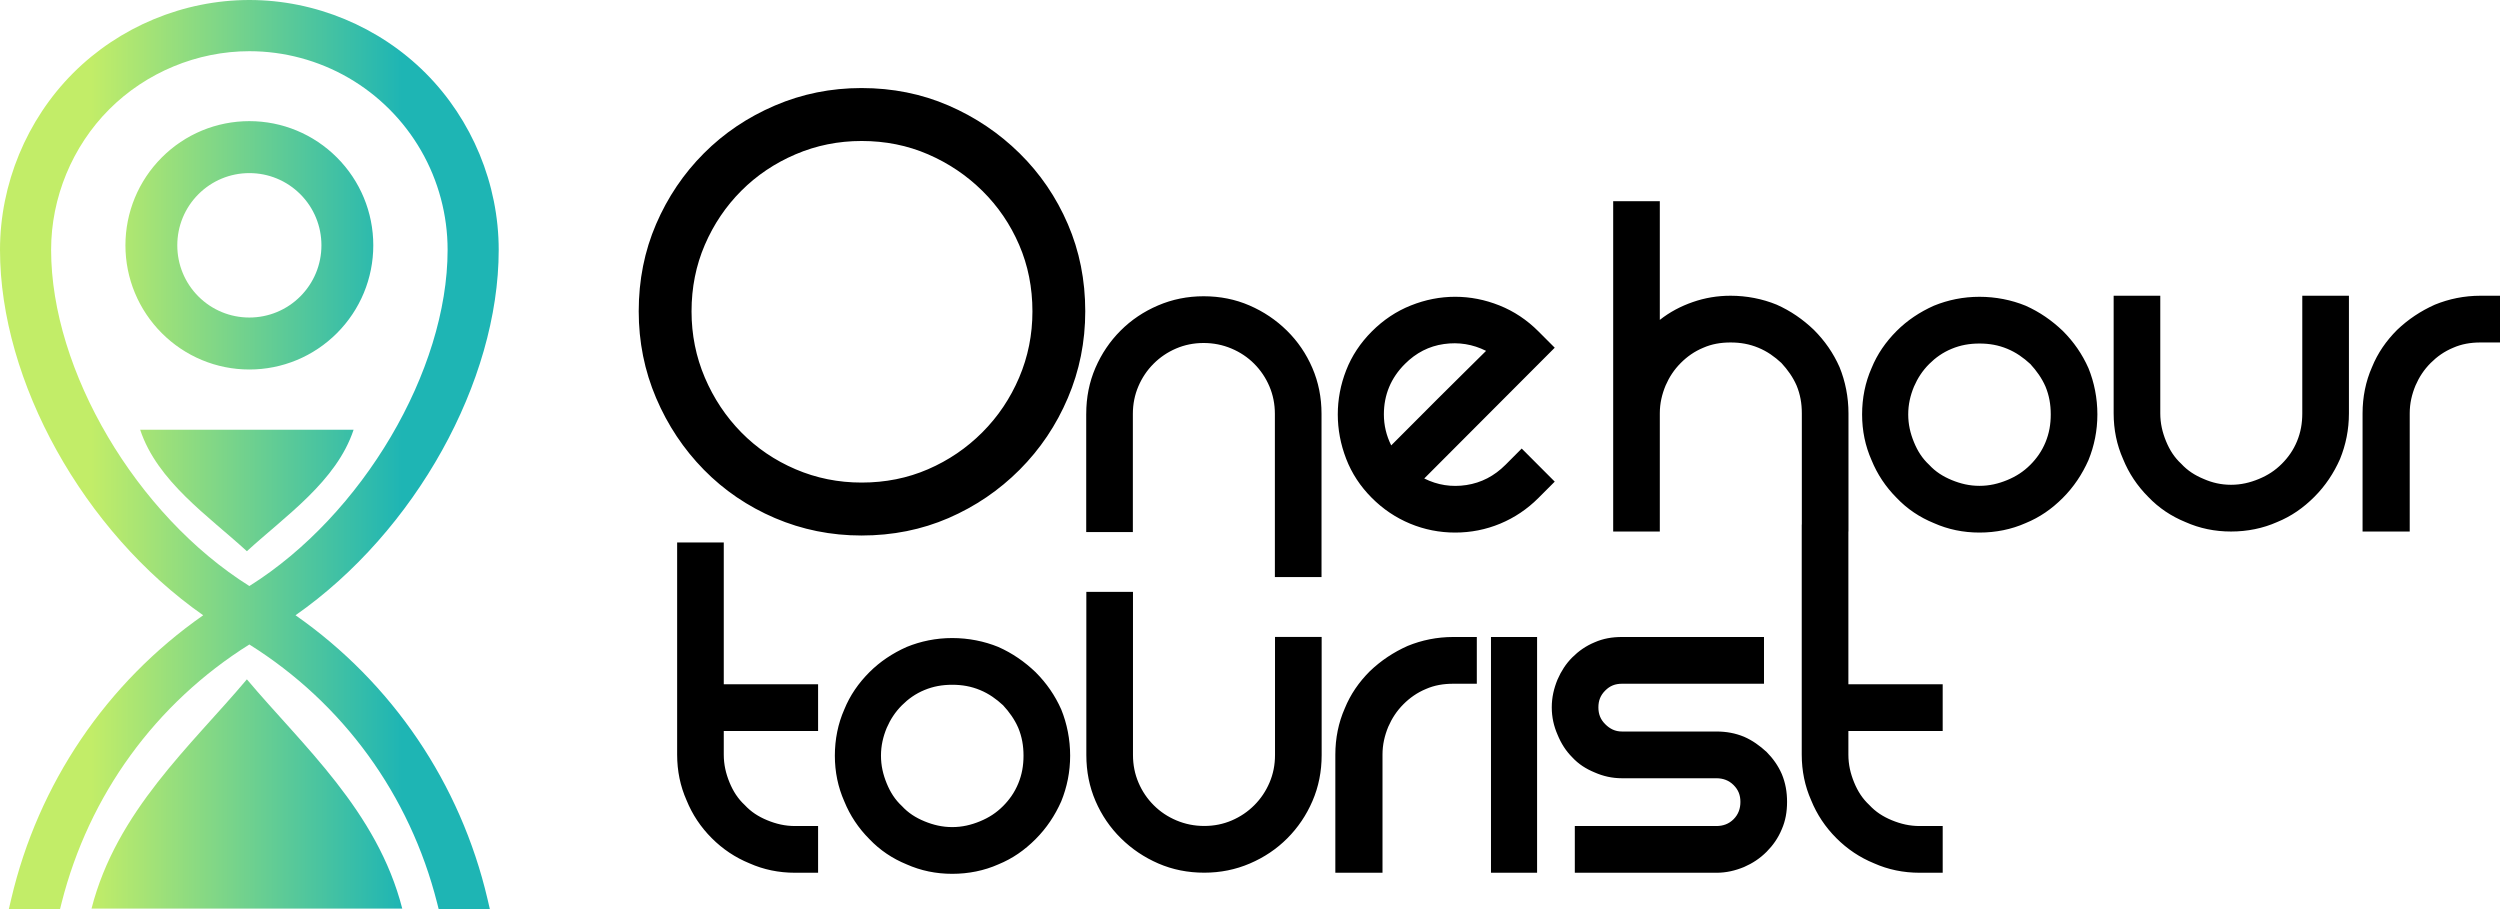 <svg width="187" height="68" viewBox="0 0 187 68" fill="none" xmlns="http://www.w3.org/2000/svg">
<g clip-path="url(#clip0_9_40)">
<path fill-rule="evenodd" clip-rule="evenodd" d="M30.088 67.962H18.467H6.846C8.71 60.669 14.291 55.78 18.467 50.815C22.642 55.78 28.224 60.669 30.088 67.962ZM33.481 18.69C33.481 27.727 27.108 38.533 18.652 43.835C10.197 38.533 3.823 27.728 3.823 18.69C3.823 14.777 5.406 10.947 8.166 8.182C10.926 5.416 14.748 3.83 18.652 3.83H18.655C21.252 3.83 23.815 4.518 26.067 5.82C28.317 7.122 30.194 9.003 31.494 11.259C32.795 13.514 33.481 16.084 33.481 18.689L33.481 18.69ZM22.105 46.021C31.056 39.765 37.303 28.533 37.303 18.69C37.303 13.77 35.312 8.953 31.84 5.474C28.368 1.995 23.56 7.62939e-06 18.652 7.62939e-06C13.742 7.62939e-06 8.935 1.995 5.463 5.474C1.992 8.954 0 13.771 0 18.69C0 28.533 6.248 39.764 15.199 46.022C7.958 51.082 2.859 58.616 0.839 67.244L0.661 68H4.491L4.607 67.535C6.649 59.467 11.635 52.605 18.651 48.207C25.668 52.604 30.654 59.467 32.695 67.535L32.812 68H36.641L36.465 67.244C34.444 58.616 29.344 51.081 22.104 46.021L22.105 46.021ZM18.652 9.061C16.187 9.061 13.84 10.036 12.098 11.783C10.356 13.528 9.382 15.881 9.382 18.35C9.382 20.82 10.359 23.171 12.101 24.917C13.842 26.662 16.189 27.639 18.652 27.639C21.116 27.639 23.463 26.663 25.205 24.917C26.947 23.171 27.922 20.82 27.922 18.35C27.922 15.88 26.947 13.529 25.204 11.783C23.462 10.038 21.116 9.061 18.652 9.061V9.061ZM22.465 14.528C23.48 15.545 24.043 16.911 24.043 18.35C24.043 19.788 23.479 21.153 22.464 22.17C21.449 23.187 20.085 23.751 18.651 23.751C17.216 23.751 15.853 23.188 14.838 22.171C13.822 21.154 13.261 19.788 13.261 18.35C13.261 16.912 13.824 15.546 14.839 14.53C15.854 13.513 17.216 12.948 18.651 12.948C20.086 12.948 21.449 13.511 22.464 14.528L22.465 14.528ZM26.449 32.144H18.467H10.484C11.764 36.009 15.599 38.6 18.467 41.231C21.335 38.6 25.168 36.009 26.449 32.144Z" fill="url(#paint0_linear_9_40)"/>
<path d="M76.232 28.243C75.569 29.799 74.651 31.164 73.478 32.34C72.304 33.516 70.951 34.436 69.417 35.1C67.883 35.765 66.228 36.096 64.448 36.096C62.707 36.096 61.06 35.765 59.508 35.1C57.955 34.436 56.603 33.516 55.446 32.34C54.293 31.164 53.384 29.799 52.721 28.243C52.059 26.688 51.727 25.038 51.727 23.293C51.727 21.51 52.059 19.85 52.721 18.314C53.384 16.777 54.293 15.43 55.446 14.274C56.603 13.116 57.955 12.206 59.508 11.542C61.06 10.878 62.707 10.546 64.448 10.546C66.228 10.546 67.883 10.878 69.417 11.542C70.95 12.206 72.304 13.116 73.478 14.274C74.65 15.43 75.569 16.777 76.232 18.314C76.896 19.85 77.226 21.51 77.226 23.293C77.226 25.038 76.895 26.688 76.232 28.243ZM145.314 61.787V65.282H143.589C142.374 65.282 141.237 65.047 140.179 64.576C139.121 64.143 138.18 63.516 137.357 62.691C136.534 61.866 135.906 60.923 135.475 59.862C135.005 58.801 134.77 57.662 134.77 56.445V39.235H134.777V30.919C134.777 30.173 134.66 29.505 134.385 28.837C134.111 28.209 133.719 27.66 133.247 27.149C132.739 26.678 132.19 26.285 131.523 26.01C130.857 25.735 130.191 25.617 129.447 25.617C128.702 25.617 128.035 25.735 127.408 26.01C126.742 26.285 126.193 26.678 125.723 27.149C125.213 27.66 124.861 28.209 124.586 28.837C124.311 29.505 124.154 30.173 124.154 30.919V39.757H120.666V15.051H124.154V23.928C124.9 23.339 125.723 22.906 126.623 22.593C127.525 22.278 128.466 22.121 129.446 22.121C130.661 22.121 131.837 22.357 132.895 22.789C133.954 23.261 134.855 23.888 135.678 24.674C136.501 25.5 137.128 26.402 137.599 27.463C138.03 28.523 138.266 29.702 138.266 30.919V39.757H138.259V51.182H145.313V54.678H138.259V56.445C138.259 57.191 138.415 57.859 138.689 58.527C138.964 59.195 139.317 59.744 139.826 60.216C140.297 60.726 140.845 61.08 141.511 61.355C142.178 61.63 142.844 61.787 143.589 61.787H145.314ZM131.947 47.647V51.144H121.324C120.815 51.144 120.422 51.299 120.07 51.654C119.717 52.008 119.56 52.4 119.56 52.911C119.56 53.421 119.717 53.815 120.07 54.168C120.422 54.521 120.815 54.717 121.324 54.717H128.379C129.125 54.717 129.79 54.836 130.457 55.11C131.084 55.385 131.633 55.778 132.143 56.249C132.612 56.72 133.005 57.27 133.279 57.899C133.554 58.566 133.672 59.234 133.672 59.98C133.672 60.726 133.554 61.394 133.279 62.023C133.005 62.691 132.612 63.24 132.143 63.712C131.633 64.222 131.084 64.576 130.457 64.851C129.791 65.125 129.125 65.283 128.379 65.283H117.796V61.787H128.379C128.889 61.787 129.321 61.63 129.673 61.277C130.025 60.923 130.183 60.491 130.183 59.981C130.183 59.471 130.026 59.077 129.673 58.723C129.321 58.371 128.889 58.213 128.379 58.213H121.324C120.579 58.213 119.913 58.056 119.286 57.781C118.619 57.506 118.071 57.153 117.6 56.642C117.13 56.171 116.777 55.621 116.503 54.953C116.229 54.325 116.072 53.657 116.072 52.911C116.072 52.164 116.229 51.497 116.503 50.829C116.777 50.201 117.13 49.65 117.6 49.179C118.071 48.708 118.619 48.315 119.286 48.041C119.913 47.766 120.579 47.647 121.324 47.647H131.947V47.647ZM111.525 47.647H114.974V65.282H111.525V47.647ZM110.466 47.647V51.144H108.702C107.957 51.144 107.291 51.26 106.663 51.535C105.998 51.811 105.449 52.203 104.978 52.675C104.469 53.185 104.116 53.736 103.841 54.364C103.567 55.031 103.411 55.7 103.411 56.446V65.283H99.883V56.446C99.883 55.229 100.118 54.05 100.588 52.99C101.02 51.929 101.647 51.026 102.47 50.201C103.293 49.415 104.233 48.787 105.292 48.315C106.35 47.883 107.487 47.647 108.703 47.647H110.466L110.466 47.647ZM76.166 58.605C75.892 59.273 75.501 59.823 75.03 60.295C74.52 60.805 73.972 61.158 73.305 61.433C72.638 61.708 71.973 61.866 71.228 61.866C70.482 61.866 69.816 61.708 69.15 61.433C68.484 61.158 67.935 60.805 67.465 60.295C66.955 59.823 66.603 59.273 66.328 58.605C66.054 57.938 65.897 57.27 65.897 56.524C65.897 55.779 66.053 55.11 66.328 54.443C66.603 53.815 66.955 53.264 67.465 52.754C67.935 52.282 68.484 51.889 69.15 51.614C69.816 51.339 70.482 51.221 71.228 51.221C71.973 51.221 72.639 51.339 73.305 51.614C73.971 51.889 74.52 52.282 75.03 52.754C75.501 53.264 75.892 53.814 76.166 54.443C76.441 55.11 76.559 55.779 76.559 56.524C76.559 57.27 76.441 57.938 76.166 58.605ZM79.381 53.067C78.91 52.008 78.283 51.104 77.46 50.278C76.637 49.493 75.736 48.865 74.677 48.393C73.619 47.962 72.443 47.726 71.228 47.726C70.013 47.726 68.876 47.961 67.817 48.393C66.758 48.865 65.819 49.493 65.034 50.278C64.211 51.104 63.584 52.007 63.153 53.067C62.683 54.127 62.447 55.306 62.447 56.524C62.447 57.741 62.683 58.88 63.153 59.941C63.584 61.002 64.211 61.944 65.034 62.769C65.819 63.594 66.758 64.222 67.817 64.655C68.876 65.126 70.013 65.362 71.228 65.362C72.443 65.362 73.619 65.126 74.677 64.655C75.736 64.222 76.637 63.594 77.46 62.769C78.283 61.944 78.91 61.002 79.381 59.941C79.811 58.88 80.047 57.741 80.047 56.524C80.047 55.306 79.811 54.128 79.381 53.067ZM61.193 61.787V65.282H59.468C58.253 65.282 57.117 65.047 56.058 64.576C55 64.143 54.059 63.516 53.236 62.691C52.413 61.866 51.785 60.923 51.355 59.862C50.884 58.801 50.65 57.662 50.65 56.445V40.578H54.138V51.182H61.193V54.678H54.138V56.445C54.138 57.191 54.294 57.859 54.568 58.527C54.843 59.195 55.197 59.744 55.705 60.216C56.176 60.726 56.724 61.08 57.391 61.355C58.058 61.63 58.724 61.787 59.468 61.787H61.193ZM98.86 56.479C98.86 57.709 98.631 58.855 98.173 59.916C97.716 60.976 97.089 61.905 96.292 62.704C95.495 63.504 94.561 64.131 93.489 64.59C92.419 65.049 91.281 65.277 90.079 65.277C88.85 65.277 87.707 65.049 86.648 64.59C85.59 64.131 84.656 63.504 83.846 62.704C83.036 61.905 82.402 60.976 81.945 59.916C81.488 58.855 81.258 57.71 81.258 56.479V44.272H84.747V56.479C84.747 57.212 84.885 57.899 85.159 58.541C85.432 59.182 85.812 59.746 86.297 60.229C86.78 60.714 87.348 61.094 88.002 61.369C88.655 61.644 89.347 61.782 90.079 61.782C90.811 61.782 91.497 61.644 92.137 61.369C92.777 61.094 93.34 60.714 93.823 60.229C94.306 59.746 94.685 59.182 94.959 58.541C95.234 57.899 95.371 57.212 95.371 56.479V47.641H98.86V56.479ZM187.303 22.122V25.617H185.54C184.795 25.617 184.128 25.735 183.501 26.01C182.835 26.285 182.286 26.678 181.816 27.149C181.306 27.66 180.953 28.209 180.679 28.837C180.404 29.505 180.247 30.173 180.247 30.919V39.757H176.72V30.919C176.72 29.702 176.955 28.524 177.425 27.463C177.857 26.402 178.483 25.5 179.306 24.674C180.13 23.889 181.071 23.261 182.128 22.789C183.187 22.357 184.324 22.121 185.54 22.121H187.303V22.122ZM175.7 22.122V30.919C175.7 32.137 175.465 33.276 175.033 34.337C174.564 35.398 173.936 36.341 173.112 37.166C172.29 37.989 171.388 38.618 170.33 39.05C169.271 39.522 168.096 39.758 166.881 39.758C165.665 39.758 164.529 39.522 163.471 39.05C162.412 38.618 161.471 37.99 160.687 37.166C159.864 36.341 159.237 35.398 158.806 34.337C158.335 33.276 158.101 32.137 158.101 30.919V22.122H161.589V30.919C161.589 31.666 161.745 32.334 162.019 33.001C162.294 33.669 162.647 34.22 163.156 34.69C163.627 35.201 164.176 35.554 164.842 35.829C165.469 36.105 166.136 36.262 166.88 36.262C167.625 36.262 168.292 36.105 168.958 35.829C169.624 35.554 170.173 35.201 170.683 34.69C171.153 34.219 171.545 33.669 171.819 33.001C172.093 32.334 172.211 31.666 172.211 30.919V22.122H175.7H175.7ZM142.735 30.998C142.735 31.744 142.891 32.412 143.166 33.08C143.44 33.748 143.793 34.298 144.302 34.769C144.772 35.28 145.321 35.632 145.988 35.908C146.654 36.183 147.32 36.341 148.065 36.341C148.81 36.341 149.476 36.183 150.143 35.908C150.808 35.632 151.357 35.28 151.867 34.769C152.338 34.298 152.729 33.748 153.004 33.08C153.278 32.412 153.396 31.744 153.396 30.998C153.396 30.251 153.278 29.584 153.004 28.917C152.729 28.288 152.338 27.738 151.867 27.227C151.357 26.757 150.808 26.364 150.143 26.089C149.476 25.814 148.81 25.696 148.065 25.696C147.32 25.696 146.654 25.814 145.988 26.089C145.321 26.364 144.772 26.757 144.302 27.227C143.793 27.738 143.44 28.288 143.166 28.917C142.891 29.584 142.735 30.251 142.735 30.998ZM139.285 30.998C139.285 29.781 139.52 28.603 139.99 27.542C140.422 26.482 141.049 25.578 141.872 24.753C142.656 23.968 143.596 23.339 144.655 22.867C145.713 22.435 146.85 22.2 148.065 22.2C149.28 22.2 150.457 22.435 151.515 22.867C152.573 23.339 153.474 23.968 154.298 24.753C155.121 25.578 155.748 26.482 156.218 27.542C156.649 28.603 156.884 29.781 156.884 30.998C156.884 32.216 156.649 33.355 156.218 34.415C155.748 35.476 155.121 36.419 154.298 37.244C153.474 38.069 152.573 38.697 151.515 39.129C150.457 39.6 149.28 39.836 148.065 39.836C146.85 39.836 145.713 39.6 144.655 39.129C143.596 38.697 142.656 38.069 141.872 37.244C141.049 36.419 140.422 35.476 139.99 34.415C139.52 33.356 139.285 32.216 139.285 30.998ZM81.25 30.959C81.25 29.728 81.478 28.582 81.935 27.521C82.394 26.461 83.02 25.532 83.818 24.733C84.615 23.934 85.549 23.306 86.62 22.848C87.691 22.389 88.828 22.16 90.031 22.16C91.258 22.16 92.402 22.389 93.46 22.848C94.518 23.306 95.452 23.934 96.263 24.733C97.073 25.532 97.707 26.462 98.163 27.521C98.621 28.582 98.85 29.728 98.85 30.959V43.166H95.361V30.959C95.361 30.225 95.224 29.538 94.95 28.897C94.676 28.255 94.296 27.692 93.813 27.208C93.329 26.723 92.761 26.344 92.108 26.069C91.454 25.794 90.763 25.656 90.03 25.656C89.298 25.656 88.612 25.794 87.971 26.069C87.332 26.344 86.77 26.723 86.287 27.208C85.803 27.692 85.424 28.255 85.15 28.897C84.876 29.538 84.738 30.225 84.738 30.959V39.797H81.249V30.959H81.25ZM104.063 33.316C103.698 32.583 103.514 31.81 103.514 30.998C103.514 29.532 104.038 28.274 105.083 27.227C105.92 26.389 106.892 25.891 108.004 25.734C109.114 25.577 110.165 25.748 111.159 26.245C110.793 26.611 110.277 27.123 109.611 27.776C108.944 28.431 108.252 29.119 107.532 29.839L105.494 31.882C104.854 32.523 104.377 33 104.063 33.315V33.316ZM112.609 34.769C111.773 35.607 110.799 36.111 109.689 36.281C108.578 36.451 107.527 36.287 106.534 35.79L116.294 26.009L115.079 24.792C114.217 23.928 113.242 23.28 112.159 22.848C111.074 22.415 109.97 22.199 108.845 22.199C107.723 22.199 106.618 22.415 105.534 22.848C104.45 23.279 103.476 23.928 102.613 24.792C101.751 25.656 101.111 26.625 100.693 27.699C100.274 28.773 100.066 29.872 100.066 30.998C100.066 32.124 100.274 33.23 100.693 34.318C101.111 35.404 101.751 36.38 102.613 37.243C103.449 38.081 104.404 38.723 105.476 39.169C106.546 39.613 107.67 39.836 108.846 39.836C110.022 39.836 111.146 39.613 112.217 39.169C113.289 38.722 114.242 38.081 115.079 37.243L116.294 36.026L113.824 33.551L112.609 34.77L112.609 34.769ZM79.874 16.762C79.008 14.749 77.804 12.985 76.268 11.47C74.729 9.954 72.957 8.762 70.949 7.892C68.94 7.022 66.77 6.586 64.439 6.586C62.158 6.586 60 7.021 57.967 7.892C55.934 8.762 54.16 9.954 52.648 11.47C51.136 12.985 49.945 14.749 49.077 16.762C48.21 18.774 47.776 20.949 47.776 23.285C47.776 25.571 48.21 27.732 49.077 29.769C49.945 31.807 51.136 33.595 52.648 35.136C54.161 36.677 55.934 37.882 57.967 38.752C60.001 39.621 62.158 40.056 64.439 40.056C66.771 40.056 68.94 39.621 70.949 38.752C72.957 37.881 74.73 36.677 76.268 35.136C77.804 33.595 79.008 31.807 79.874 29.769C80.743 27.732 81.177 25.571 81.177 23.285C81.177 20.949 80.743 18.774 79.874 16.762Z" fill="black"/>
</g>
<defs>
<linearGradient id="paint0_linear_9_40" x1="6.845" y1="50.053" x2="30.088" y2="50.053" gradientUnits="userSpaceOnUse">
<stop stop-color="#C2ED68"/>
<stop offset="1" stop-color="#1EB5B4"/>
</linearGradient>
<clipPath id="clip0_9_40">
<rect width="187" height="68" fill="white"/>
</clipPath>
</defs>
</svg>
